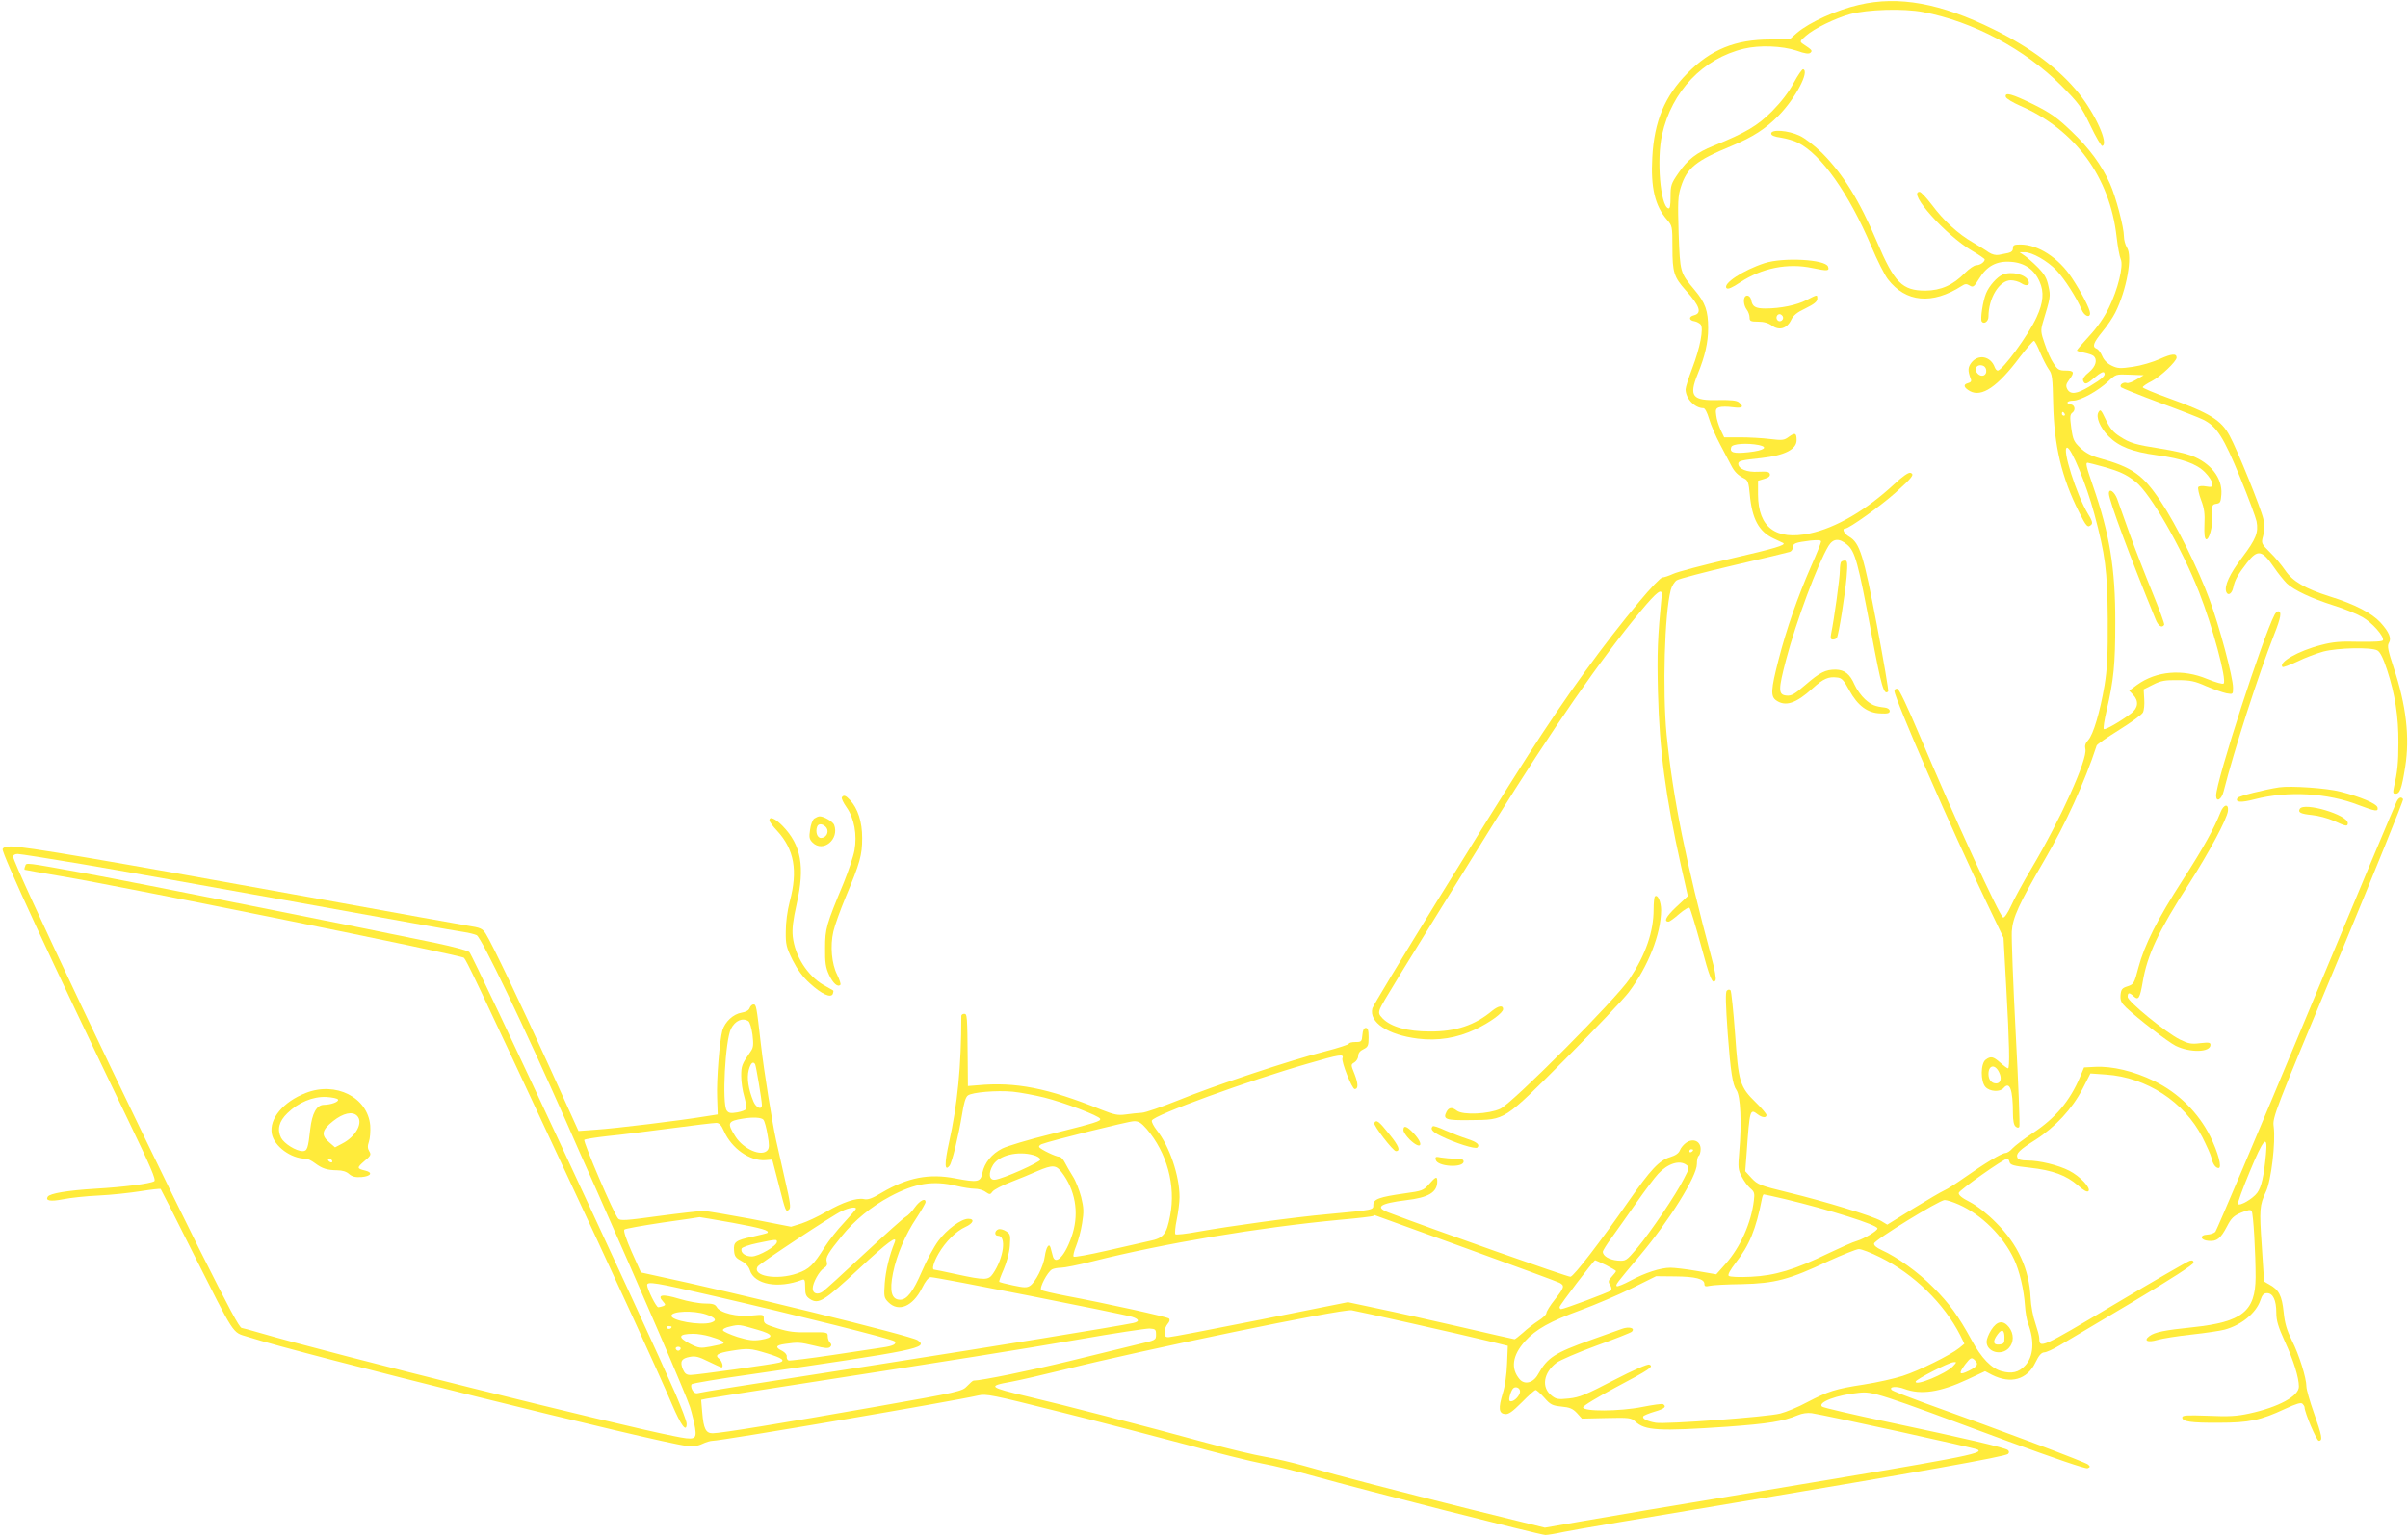 <?xml version="1.0" standalone="no"?>
<!DOCTYPE svg PUBLIC "-//W3C//DTD SVG 20010904//EN"
 "http://www.w3.org/TR/2001/REC-SVG-20010904/DTD/svg10.dtd">
<svg version="1.0" xmlns="http://www.w3.org/2000/svg"
 width="1280pt" height="817pt" viewBox="0 0 1280 817"
 preserveAspectRatio="xMidYMid meet">
<g transform="translate(0,817) scale(0.1,-0.1)"
fill="#ffeb3b" stroke="none">
<path d="M9881 8144 c-119 -27 -263 -93 -328 -148 l-41 -36 -102 0 c-186 0
-316 -53 -440 -179 -121 -122 -177 -257 -187 -447 -9 -162 14 -258 78 -332 28
-32 29 -35 29 -148 0 -133 8 -157 72 -229 74 -82 86 -120 43 -131 -30 -7 -28
-28 3 -32 11 -2 26 -10 32 -17 17 -21 -3 -124 -45 -234 -19 -50 -35 -100 -35
-111 0 -49 49 -100 95 -100 8 0 20 -23 30 -57 9 -31 35 -92 58 -135 23 -44 50
-94 59 -112 17 -34 37 -54 72 -71 17 -9 22 -23 27 -82 12 -132 48 -199 127
-236 26 -12 49 -23 51 -24 16 -11 -45 -29 -279 -83 -146 -34 -283 -70 -306
-81 -22 -10 -48 -19 -57 -19 -9 0 -64 -57 -122 -127 -190 -227 -388 -500 -592
-818 -214 -334 -822 -1320 -828 -1346 -19 -74 82 -141 242 -161 106 -13 208 3
307 50 77 37 146 87 146 107 0 22 -24 18 -57 -8 -93 -78 -195 -112 -333 -111
-118 0 -205 24 -250 69 -21 22 -23 29 -14 53 10 26 104 180 602 982 316 508
568 872 785 1133 85 102 114 124 110 81 -22 -226 -25 -304 -20 -513 8 -310 40
-552 123 -926 l36 -159 -62 -58 c-54 -51 -68 -78 -40 -78 5 0 30 18 56 41 27
23 50 37 55 32 5 -5 31 -92 59 -193 49 -183 63 -217 79 -192 5 8 -4 58 -21
120 -135 501 -206 852 -239 1187 -22 232 -11 643 22 768 5 20 20 44 32 52 13
8 150 44 304 80 155 36 289 68 297 71 9 3 16 14 16 24 0 21 13 26 93 36 41 4
57 3 57 -5 0 -7 -24 -67 -54 -134 -70 -160 -130 -331 -172 -495 -41 -159 -43
-195 -12 -216 49 -34 105 -16 193 64 57 52 84 64 131 58 24 -2 35 -14 64 -68
45 -82 97 -121 166 -123 38 -2 49 1 49 13 0 9 -11 16 -25 18 -53 6 -71 13
-106 44 -20 18 -45 53 -56 78 -24 56 -53 79 -100 80 -55 0 -83 -14 -161 -81
-58 -50 -75 -60 -101 -57 -44 4 -44 31 -2 190 54 206 168 510 226 606 25 40
57 42 99 6 42 -35 58 -94 128 -468 54 -289 67 -335 90 -312 3 3 -24 162 -60
352 -71 373 -91 438 -148 471 -27 16 -40 43 -20 43 20 0 189 121 266 190 91
82 103 98 81 106 -10 4 -41 -17 -88 -61 -149 -138 -310 -232 -448 -261 -181
-38 -274 32 -275 206 l0 74 33 10 c22 6 32 14 30 25 -3 13 -14 15 -61 13 -61
-4 -107 15 -107 43 0 15 19 19 124 30 123 14 186 46 186 95 0 38 -8 42 -41 18
-25 -19 -35 -20 -101 -12 -40 5 -111 9 -158 9 l-85 0 -19 40 c-10 22 -21 56
-23 76 -5 31 -2 38 16 44 12 4 44 4 72 0 51 -7 62 2 32 26 -11 10 -42 13 -107
12 -141 -4 -160 19 -111 140 38 93 55 167 55 242 0 93 -15 135 -71 202 -79 95
-78 91 -86 302 -5 167 -4 197 12 247 32 101 80 140 269 218 113 47 180 90 251
162 89 91 165 235 130 246 -5 2 -28 -31 -50 -72 -26 -49 -66 -101 -115 -151
-78 -78 -139 -114 -311 -184 -90 -36 -138 -73 -187 -145 -39 -56 -42 -66 -42
-126 0 -48 -3 -65 -12 -62 -42 14 -63 261 -33 392 51 230 217 405 435 457 83
20 203 15 279 -10 47 -17 67 -19 75 -11 11 11 9 14 -41 47 -17 12 -16 15 17
43 43 38 155 93 235 115 92 25 282 31 387 11 265 -50 541 -197 735 -391 93
-94 106 -111 155 -213 29 -61 58 -110 63 -108 35 11 -36 168 -125 280 -105
130 -254 242 -453 340 -281 139 -505 180 -716 130z m-532 -2340 c53 -11 29
-29 -53 -38 -81 -9 -104 -2 -93 28 7 17 84 22 146 10z"/>
<path d="M10662 7655 c2 -9 37 -30 78 -48 291 -127 475 -378 511 -696 6 -53
16 -106 22 -119 16 -34 -15 -161 -63 -258 -25 -52 -63 -106 -105 -151 -36 -39
-65 -73 -65 -76 0 -3 17 -8 38 -12 20 -4 43 -11 50 -17 23 -20 13 -56 -24 -87
-24 -19 -35 -35 -31 -45 9 -23 19 -20 64 19 27 23 44 31 48 24 10 -15 -8 -31
-79 -74 -67 -40 -100 -44 -117 -14 -9 18 -7 27 10 50 30 40 26 49 -19 49 -35
0 -43 5 -64 38 -14 20 -35 67 -47 104 -21 60 -22 71 -11 110 42 139 43 142 31
196 -9 43 -20 63 -57 101 -26 26 -58 54 -72 63 l-25 17 26 0 c40 1 123 -46
171 -97 44 -47 106 -144 133 -208 14 -34 45 -47 45 -19 0 22 -45 109 -97 188
-71 107 -179 177 -274 177 -32 0 -39 -3 -39 -20 0 -13 -8 -21 -25 -25 -14 -3
-36 -7 -50 -10 -16 -3 -36 2 -53 13 -15 11 -53 34 -85 53 -80 46 -156 117
-218 200 -29 38 -58 69 -65 69 -68 0 139 -232 280 -314 36 -21 66 -42 66 -45
0 -14 -25 -31 -44 -31 -12 0 -39 -19 -61 -41 -64 -65 -127 -93 -210 -94 -123
0 -165 41 -258 260 -93 219 -180 359 -291 471 -41 40 -92 80 -121 93 -60 28
-150 35 -150 11 0 -10 16 -17 53 -22 29 -5 69 -16 90 -27 124 -63 270 -270
389 -550 31 -74 71 -153 88 -175 95 -124 236 -137 393 -36 18 12 26 12 42 2
18 -11 23 -8 50 36 41 68 94 96 170 90 72 -5 124 -41 152 -106 24 -54 20 -110
-16 -188 -43 -95 -182 -284 -207 -284 -6 0 -12 8 -16 18 -21 58 -86 71 -123
25 -20 -26 -21 -43 -4 -88 5 -11 0 -18 -15 -22 -27 -7 -23 -23 10 -42 63 -35
148 23 266 181 37 48 71 87 75 86 5 -2 20 -30 33 -63 14 -33 34 -72 45 -88 19
-25 21 -44 24 -185 5 -221 45 -390 136 -572 41 -82 48 -88 67 -69 8 8 3 24
-18 57 -61 100 -141 352 -111 352 22 0 103 -197 144 -350 59 -219 70 -302 72
-560 1 -196 -3 -267 -17 -353 -24 -142 -60 -263 -87 -292 -15 -16 -19 -30 -15
-47 13 -52 -131 -373 -286 -634 -45 -76 -95 -168 -110 -202 -16 -35 -34 -62
-41 -60 -19 7 -263 538 -444 968 -65 154 -109 246 -118 248 -9 2 -16 -3 -16
-12 0 -38 306 -741 489 -1122 l91 -190 15 -270 c16 -289 19 -424 9 -424 -4 0
-22 13 -41 30 -38 34 -51 36 -78 16 -27 -20 -28 -115 -1 -145 23 -25 77 -28
96 -6 33 39 50 -7 50 -135 0 -37 5 -62 14 -69 9 -8 16 -8 20 -2 4 6 -5 228
-19 493 -14 266 -23 511 -21 546 5 74 36 143 175 382 111 190 213 413 276 606
1 6 55 43 119 83 64 40 121 81 127 93 6 11 9 43 7 71 l-3 52 50 25 c41 21 64
25 130 24 67 0 92 -5 152 -32 40 -17 89 -34 108 -38 35 -6 35 -6 35 30 0 54
-72 326 -126 471 -57 156 -177 398 -257 517 -95 144 -152 184 -330 233 -40 11
-72 28 -98 53 -35 33 -40 44 -49 107 -8 60 -7 72 7 82 18 14 11 43 -12 43 -8
0 -15 5 -15 10 0 6 14 10 30 10 39 0 133 52 186 102 41 39 41 39 115 36 l74
-3 -39 -23 c-21 -13 -44 -21 -51 -18 -18 7 -42 -11 -30 -23 6 -5 98 -42 205
-82 107 -39 211 -80 231 -90 73 -36 109 -94 196 -306 45 -109 84 -215 88 -235
11 -59 -3 -94 -76 -191 -67 -88 -97 -153 -85 -184 9 -23 30 -10 37 23 8 39 24
69 73 132 57 73 80 69 145 -26 21 -31 52 -69 67 -84 40 -37 130 -79 249 -117
55 -17 124 -45 153 -62 51 -29 116 -102 109 -123 -2 -7 -49 -9 -128 -8 -98 3
-140 -1 -200 -17 -122 -31 -230 -93 -206 -117 3 -3 38 10 79 29 40 20 102 43
138 53 78 20 254 24 287 6 15 -8 31 -40 52 -104 42 -128 61 -250 60 -387 0
-107 -5 -154 -24 -238 -6 -27 -4 -33 8 -33 24 0 33 24 52 142 25 157 6 328
-62 531 -29 88 -34 113 -25 128 16 25 2 58 -44 109 -46 50 -135 97 -270 139
-132 42 -197 80 -237 139 -18 26 -53 69 -80 95 -47 47 -48 48 -37 88 8 29 8
55 1 90 -12 55 -138 367 -179 442 -45 84 -105 121 -329 202 -73 26 -133 52
-133 56 0 5 22 20 48 33 46 23 132 105 132 125 0 23 -26 21 -88 -7 -37 -17
-102 -36 -144 -42 -68 -10 -82 -9 -113 6 -23 11 -41 29 -50 50 -8 19 -21 37
-30 40 -25 10 -18 31 30 90 25 30 56 76 69 102 60 119 93 300 62 346 -9 14
-16 41 -16 59 0 48 -43 211 -74 280 -43 97 -111 190 -206 280 -74 71 -109 96
-201 142 -114 56 -153 67 -147 40z m-104 -1453 c4 -28 -24 -40 -45 -19 -21 21
-9 49 19 45 15 -2 24 -11 26 -26z m417 -232 c3 -5 1 -10 -4 -10 -6 0 -11 5
-11 10 0 6 2 10 4 10 3 0 8 -4 11 -10z m204 -281 c88 -25 122 -40 174 -81 78
-62 242 -347 336 -585 71 -180 149 -469 131 -487 -5 -5 -42 6 -87 24 -131 55
-270 43 -373 -31 l-42 -31 21 -22 c31 -33 27 -70 -11 -99 -57 -43 -139 -90
-145 -83 -4 3 3 48 15 99 38 162 46 246 46 467 1 287 -30 472 -119 728 -36
104 -40 122 -28 122 4 0 41 -10 82 -21z m-552 -3221 c15 -31 8 -58 -16 -58
-25 0 -41 20 -41 50 0 49 36 54 57 8z"/>
<path d="M11210 5546 c0 -34 111 -334 248 -668 14 -36 34 -49 46 -30 3 5 -26
82 -63 173 -37 90 -91 229 -120 309 -28 80 -59 164 -67 188 -15 39 -44 59 -44
28z"/>
<path d="M9380 6771 c-114 -37 -225 -110 -202 -133 7 -7 29 2 72 31 115 76
253 104 384 76 81 -17 92 -16 83 8 -15 38 -238 50 -337 18z"/>
<path d="M10645 6710 c-29 -12 -72 -60 -88 -100 -17 -41 -31 -135 -23 -149 11
-17 36 0 36 25 0 100 58 194 119 194 17 0 43 -7 56 -16 27 -18 47 -11 38 12
-13 35 -91 54 -138 34z"/>
<path d="M9277 6594 c-12 -12 -8 -49 8 -70 8 -10 15 -29 15 -41 0 -20 5 -23
45 -23 31 0 55 -7 74 -21 38 -28 80 -16 102 30 11 24 32 41 77 62 45 22 62 36
62 50 0 24 2 24 -57 -6 -52 -27 -138 -45 -219 -45 -53 0 -69 10 -75 44 -4 21
-21 31 -32 20z m199 -105 c10 -17 -13 -36 -27 -22 -12 12 -4 33 11 33 5 0 12
-5 16 -11z"/>
<path d="M11155 5979 c-16 -25 8 -83 54 -129 54 -54 125 -82 256 -100 134 -18
210 -45 255 -90 22 -22 40 -50 40 -61 0 -19 -4 -20 -34 -15 -20 4 -37 2 -41
-4 -3 -6 3 -36 15 -68 17 -44 21 -74 18 -131 -2 -51 1 -75 9 -78 15 -5 35 66
33 121 -3 62 -2 64 23 68 19 3 22 10 25 50 6 87 -57 167 -160 206 -29 11 -100
27 -158 36 -140 22 -167 30 -221 65 -35 22 -53 43 -73 85 -28 59 -31 62 -41
45z"/>
<path d="M9787 5183 c-4 -3 -7 -25 -7 -47 0 -38 -31 -261 -46 -333 -5 -26 -3
-33 9 -33 9 0 18 4 21 9 10 16 44 232 52 324 6 73 4 87 -8 87 -8 0 -18 -3 -21
-7z"/>
<path d="M12091 4902 c-62 -117 -311 -885 -311 -962 0 -37 29 -22 40 23 57
224 184 617 268 832 37 93 42 125 21 125 -4 0 -13 -8 -18 -18z"/>
<path d="M12115 3984 c-73 -11 -215 -46 -221 -56 -15 -24 16 -27 92 -7 176 45
386 34 554 -32 87 -33 103 -35 98 -12 -4 20 -90 57 -197 84 -72 19 -264 32
-326 23z"/>
<path d="M4475 3931 c-3 -6 8 -29 25 -53 41 -58 57 -147 42 -229 -6 -33 -32
-110 -57 -172 -93 -224 -99 -244 -99 -347 -1 -77 3 -104 21 -143 21 -45 46
-67 60 -53 4 3 -4 27 -17 54 -29 57 -38 153 -20 230 7 31 36 112 65 182 77
184 88 223 88 315 0 86 -23 157 -65 202 -23 25 -34 28 -43 14z"/>
<path d="M12740 3909 c-6 -11 -223 -527 -481 -1147 -258 -620 -476 -1133 -483
-1141 -8 -8 -27 -14 -43 -15 -43 -2 -37 -30 7 -33 44 -4 64 12 98 77 22 43 35
56 75 73 37 15 51 17 56 8 9 -14 21 -222 21 -351 -1 -182 -71 -238 -332 -266
-154 -16 -203 -26 -232 -47 -34 -25 -10 -36 41 -21 27 8 109 21 183 29 74 8
153 20 175 26 89 24 167 88 190 155 10 30 18 39 36 39 31 0 49 -37 49 -104 0
-42 10 -75 45 -152 47 -102 75 -193 75 -241 0 -50 -107 -109 -264 -143 -64
-14 -108 -17 -218 -12 -114 4 -138 3 -138 -9 0 -22 46 -29 195 -28 160 0 222
13 352 74 59 27 84 35 92 27 6 -6 11 -14 11 -18 0 -28 64 -179 76 -179 22 0
17 26 -26 148 -22 62 -40 125 -40 140 0 46 -39 170 -77 245 -27 55 -38 91 -44
151 -9 87 -25 119 -75 146 l-29 17 -12 184 c-14 202 -12 220 22 294 28 58 52
264 41 346 -7 48 4 76 344 890 192 463 347 845 344 850 -9 15 -23 10 -34 -12z
m-695 -1876 c-11 -117 -24 -173 -46 -204 -23 -32 -95 -74 -103 -60 -3 4 25 81
62 170 74 180 98 205 87 94z"/>
<path d="M11804 3853 c-35 -88 -91 -190 -200 -359 -138 -214 -205 -348 -237
-468 -22 -85 -25 -89 -58 -100 -29 -9 -34 -16 -37 -46 -2 -29 3 -41 30 -67 61
-58 223 -183 263 -203 78 -38 185 -35 185 5 0 13 -9 14 -55 9 -46 -6 -62 -3
-107 19 -76 38 -278 203 -278 227 0 24 8 25 32 3 25 -23 33 -11 48 77 24 143
84 271 245 520 108 169 203 346 208 389 4 40 -22 36 -39 -6z"/>
<path d="M12225 3870 c-12 -19 5 -27 64 -33 33 -3 85 -17 117 -31 65 -30 74
-31 74 -12 0 44 -232 113 -255 76z"/>
<path d="M4328 3818 c-9 -7 -19 -34 -22 -60 -6 -39 -4 -50 13 -67 56 -56 144
17 115 94 -7 17 -54 45 -77 45 -7 0 -20 -6 -29 -12z m66 -50 c14 -23 -3 -53
-30 -53 -20 0 -31 33 -20 61 7 19 35 14 50 -8z"/>
<path d="M4090 3809 c0 -7 18 -32 41 -56 91 -99 111 -212 67 -376 -13 -50 -21
-112 -21 -159 -1 -69 3 -85 36 -152 26 -51 54 -90 92 -124 62 -57 112 -80 122
-56 3 8 4 16 2 18 -2 1 -25 15 -51 29 -86 50 -152 153 -164 258 -4 40 1 85 21
174 45 197 24 312 -75 414 -39 40 -70 53 -70 30z"/>
<path d="M14 3656 c-7 -19 257 -590 671 -1449 115 -239 146 -310 135 -317 -21
-13 -160 -31 -314 -40 -147 -9 -241 -25 -252 -42 -14 -22 14 -27 81 -14 39 8
124 17 190 20 66 3 166 14 223 23 56 9 104 14 106 12 2 -2 78 -152 169 -334
230 -456 210 -426 293 -452 286 -92 2176 -561 2333 -580 36 -4 60 -1 85 11 19
9 42 16 53 16 48 0 1279 210 1413 241 41 10 75 3 425 -85 209 -52 515 -132
680 -176 165 -45 347 -90 405 -101 58 -10 188 -42 290 -71 238 -67 1189 -309
1215 -309 11 0 54 7 95 16 41 9 451 79 910 155 968 162 1440 246 1454 260 6 6
7 13 0 20 -13 13 -224 62 -639 150 -187 40 -344 76 -350 82 -24 23 80 62 195
73 76 8 94 2 792 -257 248 -91 414 -148 425 -144 14 6 15 9 2 20 -13 12 -445
175 -869 327 -90 33 -169 64 -174 69 -18 18 25 22 67 6 88 -33 189 -18 335 50
l94 44 36 -19 c101 -51 188 -26 232 66 18 37 31 52 46 53 11 0 49 17 85 39 35
21 209 124 387 230 203 121 322 198 322 208 0 10 -6 14 -20 10 -11 -3 -191
-107 -401 -232 -393 -234 -398 -236 -399 -179 0 11 -10 47 -21 80 -12 33 -23
91 -25 133 -7 153 -68 286 -184 401 -45 46 -100 89 -138 109 -44 22 -62 38
-60 49 3 15 240 182 258 182 4 0 10 -8 12 -18 4 -16 22 -21 106 -30 125 -14
196 -41 257 -94 31 -28 50 -37 56 -31 16 16 -45 80 -102 109 -59 30 -158 54
-222 54 -33 0 -49 5 -53 15 -9 22 10 41 97 96 104 67 194 164 248 268 l43 84
84 -6 c215 -15 414 -145 511 -333 22 -44 44 -92 48 -109 7 -33 22 -55 38 -55
20 0 -2 82 -44 168 -63 126 -169 232 -299 295 -106 52 -223 80 -314 75 l-58
-3 -21 -50 c-54 -128 -131 -220 -253 -300 -47 -31 -94 -67 -106 -80 -12 -14
-29 -25 -37 -25 -20 0 -111 -55 -216 -129 -44 -31 -93 -63 -110 -70 -16 -7
-91 -51 -166 -97 l-137 -85 -33 20 c-45 26 -295 103 -493 151 -151 37 -163 42
-195 76 l-34 37 7 91 c17 241 18 243 60 211 24 -18 46 -19 46 -3 0 6 -25 36
-56 66 -86 84 -93 107 -111 365 -9 122 -20 226 -24 232 -6 5 -13 5 -20 -2 -8
-8 -6 -72 5 -229 15 -201 26 -272 46 -299 22 -30 29 -177 15 -330 -7 -81 -6
-95 13 -130 11 -22 31 -50 45 -62 22 -18 25 -27 20 -65 -14 -119 -72 -250
-152 -339 l-48 -54 -104 18 c-57 10 -120 17 -140 17 -52 0 -135 -27 -211 -68
-37 -20 -70 -33 -74 -30 -7 8 -4 12 124 164 155 184 302 420 302 485 0 21 4
41 10 44 5 3 10 20 10 36 0 41 -38 59 -75 35 -14 -9 -30 -28 -35 -41 -6 -16
-23 -28 -52 -37 -58 -17 -103 -65 -220 -233 -151 -217 -291 -399 -310 -403
-13 -2 -730 251 -968 342 -73 28 -45 48 93 65 121 14 167 42 167 100 0 29 -8
26 -44 -15 -29 -33 -36 -36 -131 -49 -133 -19 -165 -30 -165 -61 0 -27 6 -26
-240 -49 -187 -17 -514 -62 -695 -94 -60 -11 -113 -17 -117 -13 -4 4 -1 39 7
77 8 39 15 93 15 120 0 114 -53 271 -121 356 -17 22 -29 45 -26 52 11 29 514
212 828 302 172 50 194 53 185 29 -7 -18 51 -164 65 -164 20 0 19 28 0 78 -21
52 -21 52 -1 64 11 7 20 23 20 35 0 14 10 27 28 35 24 12 27 19 27 63 0 38 -4
50 -15 50 -10 0 -16 -12 -18 -37 -3 -36 -5 -38 -38 -38 -19 0 -34 -4 -34 -9 0
-4 -57 -23 -127 -41 -176 -44 -596 -184 -783 -261 -85 -34 -171 -64 -190 -65
-19 -1 -57 -5 -85 -9 -43 -6 -61 -2 -130 25 -288 116 -456 149 -660 130 l-50
-4 -1 129 c-2 251 -3 255 -19 255 -8 0 -15 -5 -15 -11 0 -268 -20 -471 -66
-676 -24 -109 -23 -154 3 -121 14 17 48 159 67 273 9 59 19 93 31 101 23 17
152 28 238 20 40 -4 115 -18 168 -31 107 -27 291 -97 297 -113 4 -13 -18 -20
-268 -83 -113 -28 -226 -62 -252 -75 -56 -28 -95 -76 -106 -130 -10 -49 -24
-52 -144 -29 -139 27 -253 5 -391 -76 -51 -31 -74 -39 -95 -34 -39 8 -113 -17
-201 -68 -42 -25 -101 -52 -131 -62 l-55 -17 -215 42 c-118 22 -231 41 -250
42 -19 0 -126 -12 -238 -27 -174 -24 -205 -26 -216 -14 -23 25 -188 411 -180
419 5 4 61 13 124 20 63 6 214 25 335 41 120 16 229 29 242 29 16 0 27 -11 41
-43 41 -93 138 -161 220 -155 l37 3 32 -123 c40 -158 40 -157 57 -143 11 9 7
37 -21 158 -18 82 -40 177 -48 213 -21 97 -63 358 -80 505 -24 209 -25 215
-40 215 -7 0 -16 -8 -20 -19 -4 -12 -19 -21 -43 -25 -44 -7 -88 -48 -102 -94
-15 -55 -32 -263 -28 -357 l3 -90 -70 -11 c-127 -21 -478 -64 -575 -70 l-95
-7 -149 329 c-154 339 -310 666 -344 720 -18 28 -27 32 -98 43 -44 7 -386 69
-761 137 -1182 214 -1590 284 -1666 284 -23 0 -40 -5 -43 -14z m428 -81 c177
-30 694 -122 1148 -204 454 -82 848 -153 875 -156 28 -4 58 -12 69 -17 26 -14
250 -481 476 -992 31 -72 103 -234 160 -361 241 -543 479 -1095 498 -1156 11
-36 23 -86 27 -112 9 -61 -1 -65 -113 -42 -297 58 -1826 439 -2205 550 -48 14
-89 25 -92 25 -12 0 -68 105 -230 428 -345 692 -985 2040 -985 2077 0 9 9 15
24 15 13 0 170 -25 348 -55z m3536 -834 c8 -5 17 -37 22 -72 6 -52 5 -68 -9
-88 -48 -69 -51 -78 -51 -132 0 -30 7 -79 16 -108 8 -29 13 -59 11 -66 -3 -7
-25 -15 -48 -19 -35 -6 -46 -4 -56 10 -26 35 -8 376 23 435 22 43 61 60 92 40z
m36 -229 c5 -9 36 -193 36 -217 0 -28 -31 -15 -45 19 -27 65 -36 125 -25 167
10 37 23 49 34 31z m44 -295 c6 -7 16 -43 22 -80 10 -53 9 -71 0 -82 -31 -37
-128 5 -171 73 -46 72 -41 82 41 95 54 9 98 6 108 -6z m2037 -49 c108 -126
156 -300 125 -461 -19 -100 -35 -120 -111 -135 -35 -8 -138 -31 -229 -52 -91
-21 -169 -35 -173 -31 -4 4 2 29 13 56 11 27 26 81 32 121 10 61 9 83 -5 140
-10 37 -29 87 -45 111 -15 24 -34 57 -42 73 -8 16 -21 30 -29 30 -19 0 -99 39
-107 51 -3 5 3 12 13 16 46 18 462 122 490 122 25 1 39 -8 68 -41z m2905 -112
c0 -3 -4 -8 -10 -11 -5 -3 -10 -1 -10 4 0 6 5 11 10 11 6 0 10 -2 10 -4z
m-3507 -27 c20 -5 37 -16 37 -24 0 -14 -199 -103 -241 -107 -32 -4 -37 35 -10
79 32 51 131 75 214 52z m3471 -52 c17 -13 17 -17 -13 -74 -42 -84 -177 -283
-248 -368 -59 -69 -60 -70 -104 -67 -44 4 -79 24 -79 47 0 6 21 40 47 75 26
36 85 119 131 185 46 66 98 135 116 154 51 55 113 75 150 48z m-3320 -40 c71
-93 92 -211 58 -324 -36 -117 -94 -180 -107 -116 -4 15 -9 34 -11 41 -8 25
-23 1 -30 -46 -7 -55 -50 -139 -79 -158 -17 -11 -32 -10 -89 2 -39 8 -72 17
-74 19 -3 3 8 32 23 66 16 37 30 87 33 125 4 58 3 63 -20 78 -14 9 -33 14 -42
10 -20 -8 -21 -34 -1 -34 46 0 31 -118 -27 -202 -24 -35 -43 -35 -192 -3 -64
14 -118 25 -121 25 -13 0 -2 40 24 85 37 64 94 120 143 142 42 19 51 43 15 43
-38 0 -114 -56 -159 -117 -24 -32 -63 -105 -87 -161 -47 -109 -80 -152 -116
-152 -46 0 -58 45 -38 143 20 97 66 204 125 292 26 40 48 78 48 84 0 24 -30 9
-57 -28 -15 -22 -37 -44 -48 -50 -11 -5 -110 -94 -220 -196 -110 -103 -210
-194 -222 -202 -28 -19 -53 -10 -53 17 0 30 35 93 60 108 15 9 19 19 15 33 -8
23 7 48 81 139 65 81 158 157 254 208 134 72 230 87 355 57 33 -8 76 -15 95
-15 20 0 46 -7 59 -17 22 -15 25 -15 37 2 8 10 51 33 96 50 46 18 110 44 143
59 80 34 99 33 129 -7z m3844 -142 c230 -55 492 -137 492 -156 0 -13 -71 -55
-111 -67 -19 -5 -86 -35 -149 -65 -181 -88 -285 -119 -413 -125 -62 -3 -112
-1 -118 5 -6 6 8 31 37 69 73 93 108 178 140 342 2 12 7 22 9 22 3 0 54 -11
113 -25z m924 -29 c122 -54 237 -169 294 -291 29 -62 52 -159 58 -245 2 -36
10 -78 16 -95 36 -94 30 -178 -16 -226 -33 -35 -70 -44 -124 -29 -55 15 -107
69 -160 166 -70 128 -118 194 -204 280 -80 81 -192 161 -274 198 -28 13 -42
25 -40 35 4 20 346 230 375 231 12 0 46 -11 75 -24z m-5862 -22 c0 -4 -29 -37
-63 -74 -35 -37 -81 -95 -103 -130 -60 -96 -83 -118 -146 -140 -109 -38 -243
-14 -210 37 11 16 401 274 446 294 41 19 76 24 76 13z m3239 -209 c264 -96
490 -179 501 -185 28 -15 26 -24 -25 -89 -25 -31 -45 -64 -45 -72 0 -8 -19
-26 -43 -41 -23 -15 -60 -43 -81 -63 -22 -19 -42 -35 -45 -35 -3 0 -132 29
-286 65 -154 35 -352 80 -440 98 l-160 34 -465 -93 c-256 -51 -475 -93 -487
-93 -18 -1 -23 5 -23 26 0 14 8 35 17 45 10 11 13 22 7 28 -9 9 -331 80 -549
121 -66 13 -124 26 -130 31 -12 10 33 96 57 109 9 5 31 9 48 9 17 0 93 15 168
34 382 96 881 180 1316 221 94 8 172 18 175 20 2 3 5 5 7 5 1 0 219 -79 483
-175z m-3895 134 c157 -29 198 -41 185 -54 -3 -2 -38 -11 -79 -20 -90 -19
-102 -28 -98 -74 2 -30 9 -39 39 -55 23 -12 39 -30 45 -49 23 -76 151 -100
278 -51 13 5 16 -1 16 -40 0 -37 4 -48 25 -62 46 -30 75 -12 257 157 158 147
212 187 193 142 -27 -65 -47 -149 -52 -215 -5 -72 -4 -78 20 -102 54 -53 128
-22 177 74 19 39 36 60 48 60 32 0 1015 -194 1070 -211 39 -13 41 -25 5 -33
-92 -19 -719 -121 -1358 -221 -780 -121 -917 -143 -952 -151 -15 -4 -25 1 -33
16 -7 13 -8 26 -3 31 5 5 148 29 319 53 884 128 943 140 881 181 -37 24 -960
251 -1411 347 l-59 13 -49 109 c-29 66 -45 113 -39 119 5 5 96 21 202 37 107
15 196 28 198 29 2 0 80 -13 175 -30z m236 -101 c0 -22 -97 -78 -134 -78 -35
0 -61 20 -54 42 3 7 40 20 84 29 101 21 104 21 104 7z m5865 -83 c178 -88 339
-245 425 -414 l22 -45 -28 -23 c-46 -37 -213 -120 -300 -148 -43 -14 -136 -35
-207 -46 -150 -23 -188 -35 -301 -94 -46 -25 -111 -52 -143 -60 -69 -18 -610
-58 -662 -49 -46 8 -73 22 -66 34 3 5 30 16 60 25 53 15 66 27 45 40 -5 3 -55
-4 -110 -15 -120 -24 -315 -25 -315 -2 0 8 77 54 170 104 185 98 208 113 182
123 -9 4 -83 -28 -189 -83 -148 -77 -182 -91 -238 -97 -57 -6 -68 -4 -92 15
-56 43 -44 122 26 175 19 14 114 55 212 91 98 35 183 69 188 74 20 20 -15 29
-53 15 -20 -7 -93 -33 -162 -58 -196 -70 -233 -94 -283 -183 -25 -46 -71 -58
-98 -27 -49 57 -39 127 28 202 58 64 133 106 297 166 78 29 200 81 271 116
l129 64 101 -1 c108 -1 156 -13 156 -40 0 -13 6 -15 28 -10 15 4 92 8 172 9
175 4 251 24 459 122 75 34 147 63 161 64 14 1 65 -19 115 -44z m-1458 -41
c29 -15 53 -29 53 -32 0 -3 -10 -16 -22 -29 -19 -21 -21 -27 -9 -45 7 -11 9
-24 4 -29 -9 -9 -250 -99 -265 -99 -4 0 -8 5 -8 11 0 10 181 247 189 249 2 0
28 -12 58 -26z m-4739 -165 c442 -102 945 -228 957 -240 14 -14 -8 -25 -64
-33 -25 -4 -145 -22 -266 -40 -121 -18 -226 -31 -233 -29 -7 3 -11 12 -10 21
2 9 -9 22 -24 30 -39 19 -35 30 15 37 69 10 79 9 155 -9 55 -14 76 -16 85 -7
8 8 8 14 -1 23 -7 7 -12 22 -12 34 0 21 -3 22 -97 21 -78 -2 -113 3 -170 21
-66 21 -73 25 -73 49 0 25 0 25 -64 19 -76 -9 -170 14 -186 45 -9 15 -22 19
-64 19 -29 0 -90 11 -136 25 -89 27 -119 22 -86 -14 15 -17 15 -19 1 -25 -9
-3 -21 -6 -26 -6 -11 0 -59 97 -59 118 0 21 42 14 358 -59z m3707 -145 c160
-36 340 -77 400 -92 l110 -27 -4 -95 c-2 -56 -11 -121 -23 -158 -24 -79 -21
-106 12 -110 19 -2 39 12 90 63 35 36 68 65 73 65 5 0 26 -19 46 -41 32 -37
43 -42 91 -47 44 -4 60 -11 82 -34 l27 -30 130 3 c121 3 132 1 153 -18 52 -49
124 -53 490 -28 218 16 295 28 374 61 23 10 52 14 74 11 79 -12 869 -185 883
-194 33 -21 -80 -42 -1173 -224 -399 -66 -816 -136 -927 -156 l-201 -35 -389
96 c-415 104 -697 177 -884 231 -64 18 -160 41 -215 50 -54 9 -196 43 -314 75
-317 87 -763 202 -945 245 -211 50 -218 56 -89 79 43 8 169 37 279 64 423 106
1479 324 1530 316 17 -3 161 -34 320 -70z m-3752 48 c53 -18 61 -33 25 -44
-58 -16 -210 11 -209 37 1 25 118 29 184 7z m275 -82 c84 -24 89 -41 16 -53
-40 -6 -65 -3 -124 15 -40 13 -75 29 -77 35 -3 7 14 16 39 21 48 11 46 11 146
-18z m-458 16 c0 -11 -19 -15 -25 -6 -3 5 1 10 9 10 9 0 16 -2 16 -4z m2575
-41 c0 -30 -1 -30 -100 -53 -55 -13 -217 -53 -360 -88 -210 -51 -469 -104
-510 -104 -4 0 -19 -13 -34 -29 -26 -28 -39 -31 -486 -110 -500 -88 -824 -141
-867 -141 -36 0 -48 24 -55 109 l-6 69 29 6 c16 3 216 35 444 70 902 140 1209
189 1535 245 187 33 356 58 375 58 32 -2 35 -5 35 -32z m-2372 -10 c58 -17 82
-30 71 -38 -5 -3 -35 -10 -67 -16 -54 -10 -62 -9 -108 14 -69 36 -64 53 16 54
22 0 61 -6 88 -14z m-155 -66 c-2 -6 -8 -10 -13 -10 -5 0 -11 4 -13 10 -2 6 4
11 13 11 9 0 15 -5 13 -11z m459 -24 c82 -25 100 -39 66 -49 -27 -8 -440 -66
-472 -66 -22 0 -31 7 -41 30 -17 41 -8 58 36 66 30 6 49 1 101 -25 35 -17 66
-31 68 -31 13 0 3 34 -12 46 -26 19 -8 31 62 42 92 15 103 14 192 -13z m6421
-37 c21 -21 13 -33 -33 -56 -51 -25 -56 -16 -19 34 29 37 34 40 52 22z m-117
-32 c-38 -40 -203 -108 -198 -81 2 12 175 101 201 103 18 2 18 0 -3 -22z
m-2301 -134 c0 -20 -29 -52 -48 -52 -10 0 -12 7 -7 27 4 16 11 33 17 40 12 15
38 6 38 -15z"/>
<path d="M134 3565 c-4 -9 -5 -17 -3 -19 2 -1 92 -17 199 -35 332 -56 2122
-419 2136 -433 14 -14 61 -112 485 -1021 335 -716 549 -1184 621 -1353 49
-115 78 -153 78 -103 0 12 -27 83 -59 158 -145 333 -1074 2327 -1096 2349 -7
8 -86 29 -176 48 -389 81 -1625 327 -1849 368 -348 63 -329 61 -336 41z"/>
<path d="M1625 2359 c-120 -47 -195 -137 -180 -217 12 -66 102 -132 179 -132
11 0 33 -11 50 -24 39 -29 64 -37 118 -38 28 0 50 -7 64 -20 16 -14 33 -18 65
-16 50 4 63 24 22 34 -47 11 -47 15 -7 50 35 29 38 35 27 53 -9 15 -10 28 -2
51 6 17 9 56 7 86 -13 150 -183 236 -343 173z m172 -35 c4 -12 -36 -27 -76
-28 -38 -1 -62 -44 -72 -131 -11 -100 -16 -115 -40 -115 -35 0 -98 39 -115 71
-22 44 -11 88 34 131 58 57 135 89 206 86 33 -2 61 -8 63 -14z m101 -86 c35
-35 -6 -111 -79 -148 l-38 -20 -30 26 c-46 38 -41 66 20 114 53 42 102 53 127
28z m-133 -238 c3 -5 2 -10 -4 -10 -5 0 -13 5 -16 10 -3 6 -2 10 4 10 5 0 13
-4 16 -10z"/>
<path d="M10585 1100 c-14 -22 -25 -50 -25 -63 0 -55 78 -77 118 -34 28 30 28
76 1 111 -31 39 -63 34 -94 -14z m70 -41 c0 -30 -3 -34 -27 -37 -33 -4 -37 17
-10 53 23 32 37 26 37 -16z"/>
<path d="M8797 3404 c-4 -4 -7 -35 -7 -68 0 -120 -42 -240 -127 -369 -71 -107
-620 -659 -688 -692 -61 -28 -198 -35 -231 -10 -26 20 -41 18 -54 -4 -22 -42
-7 -48 128 -46 186 2 172 -7 507 329 154 155 304 313 333 351 104 138 171 310
172 436 0 45 -19 87 -33 73z"/>
<path d="M7305 2200 c-7 -11 100 -150 115 -150 26 0 16 28 -35 90 -56 70 -68
79 -80 60z"/>
<path d="M7616 2182 c-15 -14 -2 -30 42 -51 76 -38 185 -72 195 -62 15 15 -1
29 -56 47 -28 9 -80 29 -114 44 -34 16 -64 26 -67 22z"/>
<path d="M7460 2162 c0 -10 15 -32 33 -50 60 -58 80 -31 23 31 -37 40 -56 47
-56 19z"/>
<path d="M7632 2004 c7 -37 148 -45 148 -9 0 11 -12 15 -44 15 -24 0 -58 3
-76 6 -28 6 -32 4 -28 -12z"/>
</g>
</svg>
